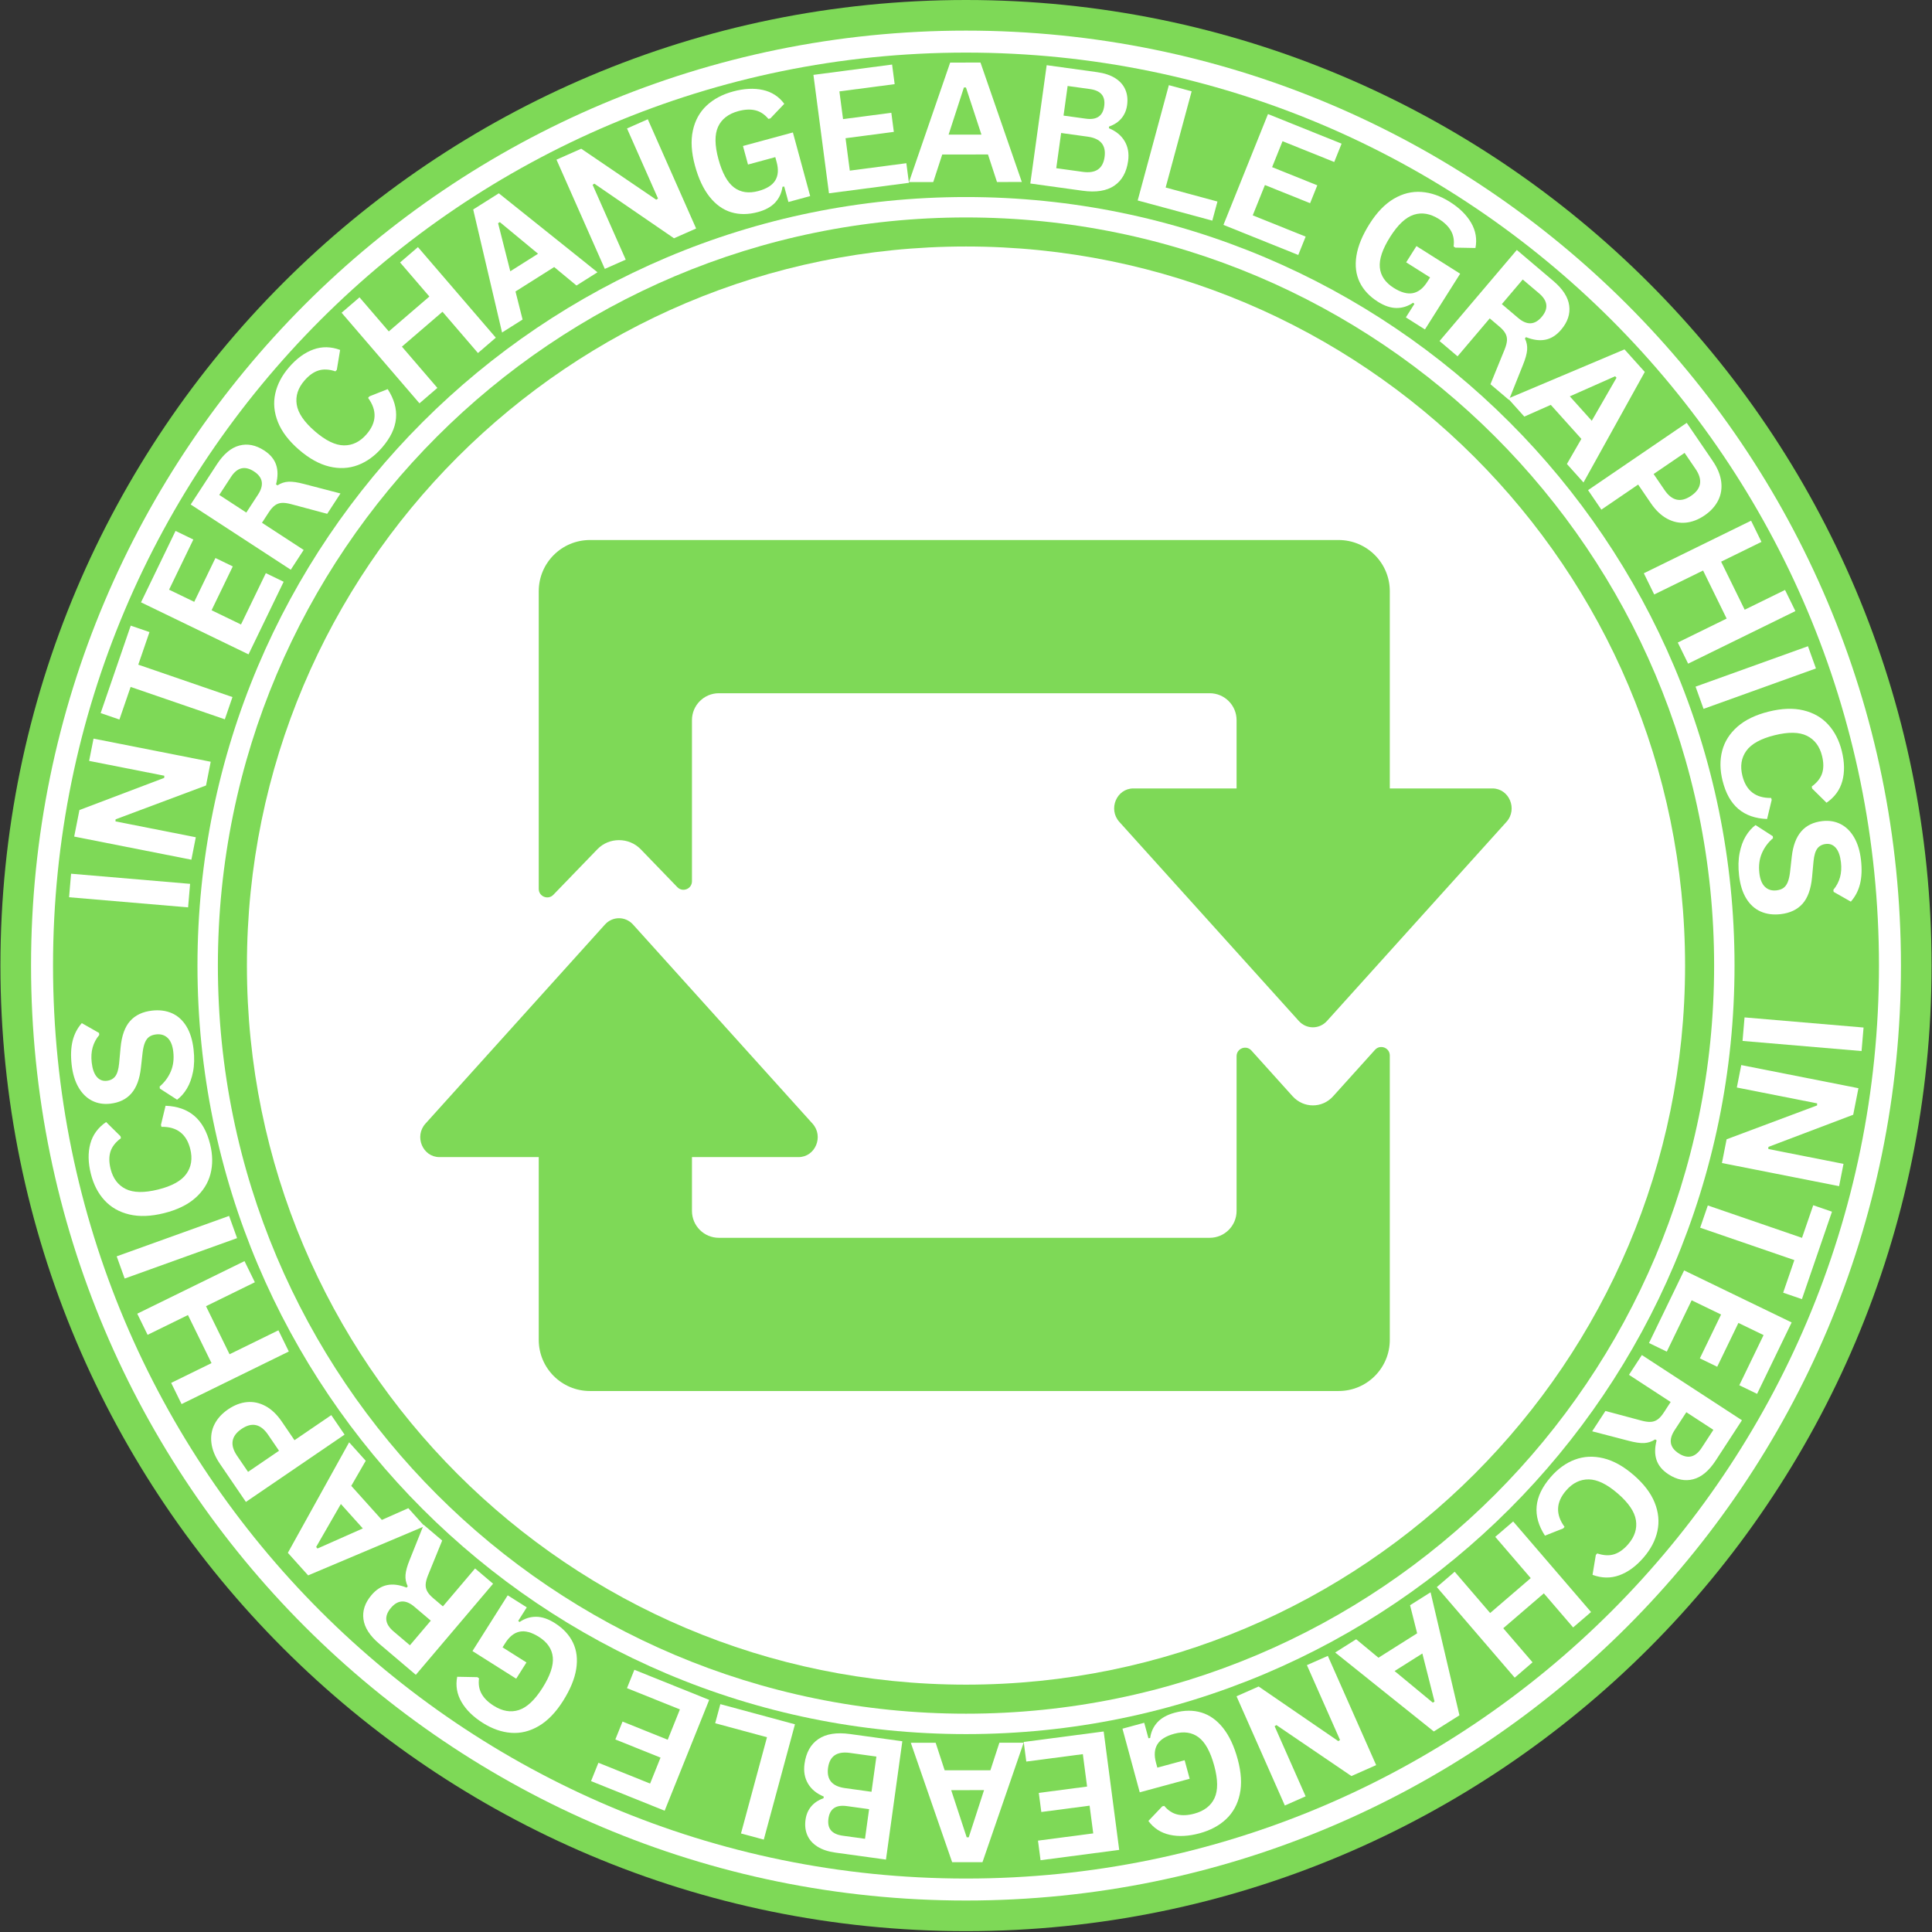 <?xml version="1.0" encoding="utf-8"?>
<svg xmlns="http://www.w3.org/2000/svg" xmlns:xlink="http://www.w3.org/1999/xlink" width="3000" zoomAndPan="magnify" viewBox="0 0 2250 2250" height="3000" preserveAspectRatio="xMidYMid meet" version="1.0">
  <rect x="0" y="0" width="2250" height="2250" fill="#333333" stroke="none"/>
  <defs>
    <g/>
    <clipPath id="5304c28c86">
      <path clip-rule="nonzero" d="M 0.5 0 L 2249.5 0 L 2249.5 2249 L 0.5 2249 Z M 0.5 0"/>
    </clipPath>
    <clipPath id="552b3b4a93">
      <path clip-rule="nonzero" d="M 1125 0 C 503.957 0 0.5 503.457 0.5 1124.5 C 0.5 1745.543 503.957 2249 1125 2249 C 1746.043 2249 2249.5 1745.543 2249.5 1124.5 C 2249.5 503.457 1746.043 0 1125 0 Z M 1125 0"/>
    </clipPath>
    <clipPath id="86b3245681">
      <path clip-rule="nonzero" d="M 36.156 35.656 L 2213.844 35.656 L 2213.844 2213.344 L 36.156 2213.344 Z M 36.156 35.656"/>
    </clipPath>
    <clipPath id="7e7f140ade">
      <path clip-rule="nonzero" d="M 1125 35.656 C 523.648 35.656 36.156 523.148 36.156 1124.5 C 36.156 1725.852 523.648 2213.344 1125 2213.344 C 1726.352 2213.344 2213.844 1725.852 2213.844 1124.5 C 2213.844 523.148 1726.352 35.656 1125 35.656 Z M 1125 35.656"/>
    </clipPath>
    <clipPath id="fb02ed8f26">
      <path clip-rule="nonzero" d="M 61.754 61.254 L 2188.246 61.254 L 2188.246 2187.746 L 61.754 2187.746 Z M 61.754 61.254"/>
    </clipPath>
    <clipPath id="c171c0a3c8">
      <path clip-rule="nonzero" d="M 1125 61.254 C 537.785 61.254 61.754 537.285 61.754 1124.5 C 61.754 1711.715 537.785 2187.746 1125 2187.746 C 1712.215 2187.746 2188.246 1711.715 2188.246 1124.5 C 2188.246 537.285 1712.215 61.254 1125 61.254 Z M 1125 61.254"/>
    </clipPath>
    <clipPath id="5e27c6d140">
      <path clip-rule="nonzero" d="M 229.973 229.473 L 2020.027 229.473 L 2020.027 2019.531 L 229.973 2019.531 Z M 229.973 229.473"/>
    </clipPath>
    <clipPath id="87dd07d250">
      <path clip-rule="nonzero" d="M 1125 229.473 C 630.688 229.473 229.973 630.191 229.973 1124.5 C 229.973 1618.812 630.688 2019.531 1125 2019.531 C 1619.312 2019.531 2020.027 1618.812 2020.027 1124.5 C 2020.027 630.191 1619.312 229.473 1125 229.473 Z M 1125 229.473"/>
    </clipPath>
    <clipPath id="dc1404901a">
      <path clip-rule="nonzero" d="M 253.742 253.242 L 1996.258 253.242 L 1996.258 1995.758 L 253.742 1995.758 Z M 253.742 253.242"/>
    </clipPath>
    <clipPath id="6482f92011">
      <path clip-rule="nonzero" d="M 1125 253.242 C 643.816 253.242 253.742 643.316 253.742 1124.5 C 253.742 1605.684 643.816 1995.758 1125 1995.758 C 1606.184 1995.758 1996.258 1605.684 1996.258 1124.5 C 1996.258 643.316 1606.184 253.242 1125 253.242 Z M 1125 253.242"/>
    </clipPath>
    <clipPath id="1e766b61e0">
      <path clip-rule="nonzero" d="M 287.566 287.066 L 1962.434 287.066 L 1962.434 1961.934 L 287.566 1961.934 Z M 287.566 287.066"/>
    </clipPath>
    <clipPath id="95b5d35f16">
      <path clip-rule="nonzero" d="M 1125 287.066 C 662.5 287.066 287.566 662 287.566 1124.5 C 287.566 1587 662.5 1961.934 1125 1961.934 C 1587.5 1961.934 1962.434 1587 1962.434 1124.5 C 1962.434 662 1587.5 287.066 1125 287.066 Z M 1125 287.066"/>
    </clipPath>
    <clipPath id="0e8a289892">
      <path clip-rule="nonzero" d="M 489 1069 L 1619 1069 L 1619 1619.977 L 489 1619.977 Z M 489 1069"/>
    </clipPath>
    <clipPath id="5e36affb95">
      <path clip-rule="nonzero" d="M 627 628.914 L 1761 628.914 L 1761 1197 L 627 1197 Z M 627 628.914"/>
    </clipPath>
  </defs>
  <g clip-path="url(#5304c28c86)">
    <g clip-path="url(#552b3b4a93)">
      <path fill="#7ed957" fill-opacity="1" fill-rule="nonzero" d="M 0.5 0 L 2249.5 0 L 2249.5 2249 L 0.5 2249 Z M 0.5 0"/>
    </g>
  </g>
  <g clip-path="url(#86b3245681)">
    <g clip-path="url(#7e7f140ade)">
      <path fill="#ffffff" fill-opacity="1" fill-rule="nonzero" d="M 36.156 35.656 L 2213.844 35.656 L 2213.844 2213.344 L 36.156 2213.344 Z M 36.156 35.656"/>
    </g>
  </g>
  <g clip-path="url(#fb02ed8f26)">
    <g clip-path="url(#c171c0a3c8)">
      <path fill="#7ed957" fill-opacity="1" fill-rule="nonzero" d="M 61.754 61.254 L 2188.246 61.254 L 2188.246 2187.746 L 61.754 2187.746 Z M 61.754 61.254"/>
    </g>
  </g>
  <g clip-path="url(#5e27c6d140)">
    <g clip-path="url(#87dd07d250)">
      <path fill="#ffffff" fill-opacity="1" fill-rule="nonzero" d="M 229.973 229.473 L 2020.027 229.473 L 2020.027 2019.531 L 229.973 2019.531 Z M 229.973 229.473"/>
    </g>
  </g>
  <g clip-path="url(#dc1404901a)">
    <g clip-path="url(#6482f92011)">
      <path fill="#7ed957" fill-opacity="1" fill-rule="nonzero" d="M 253.742 253.242 L 1996.258 253.242 L 1996.258 1995.758 L 253.742 1995.758 Z M 253.742 253.242"/>
    </g>
  </g>
  <g clip-path="url(#1e766b61e0)">
    <g clip-path="url(#95b5d35f16)">
      <path fill="#ffffff" fill-opacity="1" fill-rule="nonzero" d="M 287.566 287.066 L 1962.434 287.066 L 1962.434 1961.934 L 287.566 1961.934 Z M 287.566 287.066"/>
    </g>
  </g>
  <g clip-path="url(#0e8a289892)">
    <path fill="#7ed957" fill-opacity="1" fill-rule="nonzero" d="M 1601.309 1222.637 L 1552.457 1276.824 C 1539.812 1290.836 1518.277 1290.836 1505.473 1276.824 L 1457.379 1223.418 C 1451.305 1216.672 1440.117 1220.965 1440.117 1230.039 L 1440.117 1410.238 C 1440.117 1427.527 1426.094 1441.551 1408.801 1441.551 L 837.18 1441.551 C 819.879 1441.551 805.859 1427.527 805.859 1410.238 L 805.859 1347.555 L 929.922 1347.555 C 949.484 1347.555 959.621 1323.387 946.273 1308.582 L 737.223 1076.715 C 728.379 1066.902 713.367 1066.902 704.523 1076.715 L 495.477 1308.582 C 482.125 1323.387 492.266 1347.555 511.828 1347.555 L 627.418 1347.555 L 627.418 1560.355 C 627.418 1593.285 654.113 1619.98 687.047 1619.98 L 1558.93 1619.98 C 1591.863 1619.98 1618.559 1593.285 1618.559 1560.355 L 1618.559 1229.266 C 1618.559 1220.199 1607.383 1215.898 1601.309 1222.637"/>
  </g>
  <g clip-path="url(#5e36affb95)">
    <path fill="#7ed957" fill-opacity="1" fill-rule="nonzero" d="M 1738.039 918.211 L 1618.559 918.211 L 1618.559 688.531 C 1618.559 655.602 1591.863 628.906 1558.93 628.906 L 687.047 628.906 C 654.113 628.906 627.418 655.605 627.418 688.531 L 627.418 1035.199 C 627.418 1044.105 638.25 1048.484 644.438 1042.078 L 695.781 988.934 C 709.332 974.93 732.375 974.93 746.074 988.934 L 788.836 1033.195 C 795.023 1039.598 805.859 1035.223 805.859 1026.316 L 805.859 838.66 C 805.859 821.359 819.883 807.34 837.184 807.34 L 1408.801 807.34 C 1426.09 807.34 1440.113 821.359 1440.113 838.66 L 1440.113 918.211 L 1319.949 918.211 C 1300.387 918.211 1290.25 942.383 1303.598 957.191 L 1512.648 1189.059 C 1521.492 1198.863 1536.512 1198.863 1545.352 1189.059 L 1754.391 957.191 C 1767.75 942.383 1757.605 918.211 1738.039 918.211"/>
  </g>
  <g fill="#ffffff" fill-opacity="1">
    <g transform="translate(217.525, 1074.737)">
      <g>
        <path d="M 3.859 -45.406 L 1.531 -18.016 L -137.078 -29.812 L -134.75 -57.203 Z M 3.859 -45.406"/>
      </g>
    </g>
  </g>
  <g fill="#ffffff" fill-opacity="1">
    <g transform="translate(219.38, 1018.938)">
      <g>
        <path d="M 8.656 -43.875 L 3.5 -17.734 L -132.969 -44.672 L -126.875 -75.578 L -28.125 -113.016 L -28.031 -115.516 L -115.578 -132.797 L -110.453 -158.75 L 26.016 -131.812 L 20.562 -104.172 L -84.781 -64.734 L -84.875 -62.344 Z M 8.656 -43.875"/>
      </g>
    </g>
  </g>
  <g fill="#ffffff" fill-opacity="1">
    <g transform="translate(247.538, 879.284)">
      <g>
        <path d="M -95.297 -150.672 L -73.453 -143.172 L -86.5 -105.203 L 23.203 -67.484 L 14.297 -41.578 L -95.406 -79.297 L -108.469 -41.328 L -130.312 -48.828 Z M -95.297 -150.672"/>
      </g>
    </g>
  </g>
  <g fill="#ffffff" fill-opacity="1">
    <g transform="translate(281.554, 778.332)">
      <g>
        <path d="M -35.156 -67.641 L -0.891 -51.062 L 28.047 -110.844 L 48.781 -100.812 L 7.875 -16.266 L -117.344 -76.859 L -77.109 -160.031 L -56.391 -150 L -84.656 -91.594 L -55.359 -77.422 L -30.656 -128.469 L -10.453 -118.688 Z M -35.156 -67.641"/>
      </g>
    </g>
  </g>
  <g fill="#ffffff" fill-opacity="1">
    <g transform="translate(328.757, 678.646)">
      <g>
        <path d="M 9.875 -15.141 L -106.672 -91.094 L -76.172 -137.891 C -68.316 -149.953 -59.609 -157.242 -50.047 -159.766 C -40.492 -162.297 -30.828 -160.375 -21.047 -154 C -13.973 -149.383 -9.348 -143.812 -7.172 -137.281 C -4.992 -130.75 -5.035 -123.148 -7.297 -114.484 L -5.609 -113.391 C -1.617 -116.004 2.676 -117.422 7.281 -117.641 C 11.883 -117.859 17.93 -116.969 25.422 -114.969 L 67.75 -103.953 L 52.312 -80.266 L 10.062 -91.578 C 5.789 -92.703 2.207 -93.16 -0.688 -92.953 C -3.582 -92.754 -6.203 -91.812 -8.547 -90.125 C -10.898 -88.438 -13.254 -85.789 -15.609 -82.188 L -23.656 -69.828 L 24.891 -38.188 Z M -28.234 -102.688 C -20.961 -113.844 -22.535 -122.816 -32.953 -129.609 C -43.535 -136.504 -52.461 -134.375 -59.734 -123.219 L -73.406 -102.25 L -41.906 -81.719 Z M -28.234 -102.688"/>
      </g>
    </g>
  </g>
  <g fill="#ffffff" fill-opacity="1">
    <g transform="translate(393.619, 577.5)">
      <g>
        <path d="M 51.266 -56.188 C 42.879 -46.5 33.473 -39.703 23.047 -35.797 C 12.617 -31.898 1.562 -31.359 -10.125 -34.172 C -21.82 -36.984 -33.598 -43.52 -45.453 -53.781 C -57.297 -64.031 -65.453 -74.738 -69.922 -85.906 C -74.398 -97.07 -75.457 -108.094 -73.094 -118.969 C -70.727 -129.852 -65.352 -140.141 -56.969 -149.828 C -48.219 -159.953 -38.801 -166.836 -28.719 -170.484 C -18.645 -174.129 -8.242 -173.957 2.484 -169.969 L -1.375 -146.766 L -3 -145.031 C -10.414 -147.5 -16.984 -147.828 -22.703 -146.016 C -28.422 -144.211 -33.867 -140.316 -39.047 -134.328 C -46.609 -125.586 -49.613 -116.27 -48.062 -106.375 C -46.52 -96.477 -39.469 -86.098 -26.906 -75.234 C -14.375 -64.391 -3.102 -58.914 6.906 -58.812 C 16.914 -58.707 25.703 -63.023 33.266 -71.766 C 45.086 -85.43 45.688 -99.547 35.062 -114.109 L 36.609 -115.906 L 57.875 -124.328 C 65.352 -112.816 68.578 -101.422 67.547 -90.141 C 66.523 -78.867 61.098 -67.551 51.266 -56.188 Z M 51.266 -56.188"/>
      </g>
    </g>
  </g>
  <g fill="#ffffff" fill-opacity="1">
    <g transform="translate(474.807, 481.483)">
      <g>
        <path d="M 25.25 -136.141 L -8.859 -175.828 L 11.922 -193.703 L 102.609 -88.219 L 81.828 -70.344 L 40.516 -118.406 L -6.75 -77.781 L 34.562 -29.719 L 13.703 -11.781 L -76.984 -117.266 L -56.125 -135.203 L -22.016 -95.516 Z M 25.25 -136.141"/>
      </g>
    </g>
  </g>
  <g fill="#ffffff" fill-opacity="1">
    <g transform="translate(582.926, 388.349)">
      <g>
        <path d="M 112.891 -71.266 L 88.438 -55.828 L 62.469 -77.344 L 17.422 -48.906 L 25.672 -16.203 L 1.766 -1.125 L -31.844 -144.391 L -1.984 -163.234 Z M -2.844 -128.391 L 11.344 -72.422 L 43.688 -92.844 L -0.828 -129.672 Z M -2.844 -128.391"/>
      </g>
    </g>
  </g>
  <g fill="#ffffff" fill-opacity="1">
    <g transform="translate(687.827, 320.469)">
      <g>
        <path d="M 40.891 -18.094 L 16.531 -7.312 L -39.75 -134.531 L -10.938 -147.281 L 76.406 -87.906 L 78.5 -89.25 L 42.391 -170.875 L 66.594 -181.578 L 122.875 -54.359 L 97.109 -42.969 L 4.344 -106.578 L 2.312 -105.281 Z M 40.891 -18.094"/>
      </g>
    </g>
  </g>
  <g fill="#ffffff" fill-opacity="1">
    <g transform="translate(816.983, 262.719)">
      <g>
        <path d="M 65.734 -15.766 C 54.523 -12.723 44.141 -12.648 34.578 -15.547 C 25.016 -18.441 16.613 -24.441 9.375 -33.547 C 2.133 -42.648 -3.547 -54.797 -7.672 -69.984 C -11.816 -85.285 -12.625 -98.816 -10.094 -110.578 C -7.57 -122.348 -2.27 -132.039 5.812 -139.656 C 13.906 -147.27 24.191 -152.773 36.672 -156.172 C 49.535 -159.66 61.145 -160.25 71.5 -157.938 C 81.863 -155.625 90.156 -150.25 96.375 -141.812 L 80.188 -124.812 L 77.875 -124.266 C 73.488 -129.535 68.426 -132.863 62.688 -134.25 C 56.945 -135.645 50.344 -135.332 42.875 -133.312 C 31.312 -130.164 23.457 -124.102 19.312 -115.125 C 15.176 -106.145 15.301 -93.578 19.688 -77.422 C 24.094 -61.203 30.156 -50.191 37.875 -44.391 C 45.594 -38.598 55.051 -37.223 66.25 -40.266 C 75.938 -42.898 82.484 -47.016 85.891 -52.609 C 89.305 -58.203 89.844 -65.316 87.5 -73.953 L 85.922 -79.719 L 54.141 -71.094 L 48.281 -92.688 L 106.422 -108.469 L 126.547 -34.359 L 101.203 -27.469 L 96.312 -45.469 L 94.297 -45.234 C 93.297 -38.047 90.473 -31.93 85.828 -26.891 C 81.18 -21.848 74.484 -18.141 65.734 -15.766 Z M 65.734 -15.766"/>
      </g>
    </g>
  </g>
  <g fill="#ffffff" fill-opacity="1">
    <g transform="translate(947.488, 227.48)">
      <g>
        <path d="M 37.234 -66.516 L 42.188 -28.766 L 108.047 -37.406 L 111.047 -14.578 L 17.922 -2.359 L -0.172 -140.281 L 91.438 -152.297 L 94.422 -129.484 L 30.078 -121.047 L 34.312 -88.766 L 90.547 -96.141 L 93.469 -73.891 Z M 37.234 -66.516"/>
      </g>
    </g>
  </g>
  <g fill="#ffffff" fill-opacity="1">
    <g transform="translate(1056.512, 212.026)">
      <g>
        <path d="M 133.5 -0.094 L 104.578 -0.062 L 94.094 -32.125 L 40.812 -32.094 L 30.359 -0.016 L 2.094 0 L 50.047 -139.141 L 85.359 -139.172 Z M 66.047 -110.141 L 48.219 -55.219 L 86.469 -55.25 L 68.438 -110.141 Z M 66.047 -110.141"/>
      </g>
    </g>
  </g>
  <g fill="#ffffff" fill-opacity="1">
    <g transform="translate(1181.987, 211.224)">
      <g>
        <path d="M 17.906 2.484 L 36.969 -135.312 L 95.781 -127.188 C 104.258 -126.008 111.254 -123.68 116.766 -120.203 C 122.273 -116.723 126.195 -112.305 128.531 -106.953 C 130.863 -101.609 131.566 -95.57 130.641 -88.844 C 129.797 -82.75 127.578 -77.578 123.984 -73.328 C 120.391 -69.086 115.629 -65.941 109.703 -63.891 L 109.422 -61.906 C 117.785 -58.438 123.91 -53.391 127.797 -46.766 C 131.68 -40.148 133.023 -32.504 131.828 -23.828 C 129.992 -10.629 124.609 -1 115.672 5.062 C 106.734 11.125 94.441 13.07 78.797 10.906 Z M 82.547 -73.016 C 95.234 -71.254 102.367 -76.094 103.953 -87.531 C 104.754 -93.383 103.781 -97.953 101.031 -101.234 C 98.289 -104.523 93.719 -106.617 87.312 -107.516 L 61.375 -111.094 L 56.609 -76.594 Z M 79.062 -11.062 C 94.07 -8.988 102.52 -14.766 104.406 -28.391 C 106.301 -42.098 99.742 -49.988 84.734 -52.062 L 53.797 -56.344 L 48.125 -15.344 Z M 79.062 -11.062"/>
      </g>
    </g>
  </g>
  <g fill="#ffffff" fill-opacity="1">
    <g transform="translate(1307.492, 228.741)">
      <g>
        <path d="M 80.297 -122.391 L 50.016 -10.344 L 110.359 5.969 L 104.344 28.203 L 17.453 4.719 L 53.75 -129.562 Z M 80.297 -122.391"/>
      </g>
    </g>
  </g>
  <g fill="#ffffff" fill-opacity="1">
    <g transform="translate(1408.042, 255.176)">
      <g>
        <path d="M 65.078 -39.688 L 50.891 -4.375 L 112.516 20.391 L 103.922 41.766 L 16.781 6.734 L 68.656 -122.344 L 154.375 -87.875 L 145.797 -66.516 L 85.594 -90.719 L 73.453 -60.516 L 126.078 -39.359 L 117.703 -18.531 Z M 65.078 -39.688"/>
      </g>
    </g>
  </g>
  <g fill="#ffffff" fill-opacity="1">
    <g transform="translate(1512.673, 298.614)">
      <g/>
    </g>
  </g>
  <g fill="#ffffff" fill-opacity="1">
    <g transform="translate(1548.63, 313.631)">
      <g>
        <path d="M 56.047 37.781 C 46.234 31.57 39.16 23.969 34.828 14.969 C 30.492 5.969 29.238 -4.273 31.062 -15.766 C 32.883 -27.254 38 -39.656 46.406 -52.969 C 54.875 -66.363 64.297 -76.102 74.672 -82.188 C 85.047 -88.281 95.773 -90.914 106.859 -90.094 C 117.941 -89.281 128.953 -85.422 139.891 -78.516 C 151.148 -71.398 159.426 -63.242 164.719 -54.047 C 170.02 -44.848 171.672 -35.102 169.672 -24.812 L 146.188 -25.25 L 144.234 -26.594 C 145.141 -33.383 144.164 -39.363 141.312 -44.531 C 138.469 -49.707 133.773 -54.363 127.234 -58.5 C 117.098 -64.906 107.32 -66.594 97.906 -63.562 C 88.5 -60.539 79.32 -51.957 70.375 -37.812 C 61.395 -23.594 57.379 -11.68 58.328 -2.078 C 59.273 7.523 64.656 15.426 74.469 21.625 C 82.945 26.977 90.398 29.02 96.828 27.75 C 103.254 26.488 108.859 22.07 113.641 14.5 L 116.844 9.453 L 89 -8.125 L 100.953 -27.047 L 151.875 5.125 L 110.844 70.047 L 88.641 56.016 L 98.609 40.25 L 97.062 38.938 C 91.094 43.039 84.68 45.082 77.828 45.062 C 70.984 45.051 63.723 42.625 56.047 37.781 Z M 56.047 37.781"/>
      </g>
    </g>
  </g>
  <g fill="#ffffff" fill-opacity="1">
    <g transform="translate(1662.712, 385.493)">
      <g>
        <path d="M 13.781 11.688 L 103.766 -94.391 L 146.359 -58.25 C 157.336 -48.938 163.477 -39.383 164.781 -29.594 C 166.094 -19.801 162.969 -10.453 155.406 -1.547 C 149.945 4.891 143.844 8.781 137.094 10.125 C 130.344 11.469 122.805 10.477 114.484 7.156 L 113.188 8.672 C 115.281 12.953 116.145 17.391 115.781 21.984 C 115.426 26.586 113.785 32.473 110.859 39.641 L 94.609 80.266 L 73.062 61.984 L 89.578 21.484 C 91.223 17.379 92.129 13.879 92.297 10.984 C 92.473 8.098 91.867 5.383 90.484 2.844 C 89.109 0.301 86.773 -2.363 83.484 -5.156 L 72.234 -14.703 L 34.75 29.484 Z M 105.422 -15.125 C 115.578 -6.5 124.68 -6.93 132.734 -16.422 C 140.898 -26.047 139.906 -35.172 129.75 -43.797 L 110.656 -59.984 L 86.328 -31.312 Z M 105.422 -15.125"/>
      </g>
    </g>
  </g>
  <g fill="#ffffff" fill-opacity="1">
    <g transform="translate(1754.911, 462.587)">
      <g>
        <path d="M 89.234 99.297 L 69.906 77.781 L 86.75 48.562 L 51.141 8.922 L 20.297 22.578 L 1.406 1.562 L 136.984 -55.688 L 160.594 -29.422 Z M 126.078 -24.406 L 73.297 -1 L 98.859 27.438 L 127.672 -22.641 Z M 126.078 -24.406"/>
      </g>
    </g>
  </g>
  <g fill="#ffffff" fill-opacity="1">
    <g transform="translate(1839.262, 555.883)">
      <g>
        <path d="M 155.391 -19.016 C 161.004 -10.785 164.297 -2.723 165.266 5.172 C 166.242 13.078 165.035 20.367 161.641 27.047 C 158.254 33.734 152.973 39.523 145.797 44.422 C 138.617 49.316 131.312 52.113 123.875 52.812 C 116.438 53.508 109.219 51.961 102.219 48.172 C 95.227 44.379 88.926 38.367 83.312 30.141 L 68.516 8.438 L 25.672 37.656 L 10.188 14.938 L 125.109 -63.438 Z M 99.297 14.859 C 107.91 27.492 118.211 29.723 130.203 21.547 C 142.266 13.328 143.988 2.898 135.375 -9.734 L 122.609 -28.438 L 86.531 -3.844 Z M 99.297 14.859"/>
      </g>
    </g>
  </g>
  <g fill="#ffffff" fill-opacity="1">
    <g transform="translate(1906.435, 651.395)">
      <g>
        <path d="M 125.422 58.688 L 172.406 35.656 L 184.469 60.266 L 59.562 121.5 L 47.5 96.891 L 104.406 69 L 76.969 13.031 L 20.062 40.922 L 7.953 16.234 L 132.859 -45 L 144.969 -20.312 L 97.984 2.719 Z M 125.422 58.688"/>
      </g>
    </g>
  </g>
  <g fill="#ffffff" fill-opacity="1">
    <g transform="translate(1968.52, 782.651)">
      <g>
        <path d="M 15.422 42.891 L 6.125 17.016 L 137.031 -30.062 L 146.328 -4.188 Z M 15.422 42.891"/>
      </g>
    </g>
  </g>
  <g fill="#ffffff" fill-opacity="1">
    <g transform="translate(1989.677, 834.878)">
      <g>
        <path d="M 16.391 74.266 C 13.297 61.836 13.156 50.238 15.969 39.469 C 18.789 28.695 24.723 19.344 33.766 11.406 C 42.805 3.477 54.938 -2.375 70.156 -6.156 C 85.352 -9.938 98.801 -10.43 110.5 -7.641 C 122.207 -4.859 131.82 0.629 139.344 8.828 C 146.875 17.023 152.188 27.336 155.281 39.766 C 158.508 52.766 158.707 64.438 155.875 74.781 C 153.039 85.125 146.91 93.523 137.484 99.984 L 120.734 83.453 L 120.266 81.125 C 126.547 76.477 130.594 71.301 132.406 65.594 C 134.227 59.883 134.188 53.18 132.281 45.484 C 129.5 34.273 123.617 26.453 114.641 22.016 C 105.66 17.586 93.109 17.375 76.984 21.375 C 60.91 25.363 49.945 31.414 44.094 39.531 C 38.238 47.656 36.703 57.32 39.484 68.531 C 43.836 86.07 55.023 94.695 73.047 94.406 L 73.625 96.703 L 68.266 118.938 C 54.535 118.414 43.363 114.488 34.75 107.156 C 26.133 99.82 20.016 88.859 16.391 74.266 Z M 16.391 74.266"/>
      </g>
    </g>
  </g>
  <g fill="#ffffff" fill-opacity="1">
    <g transform="translate(2020.325, 957.974)">
      <g>
        <path d="M 4.984 61.484 C 3.891 51.91 4.098 43.254 5.609 35.516 C 7.129 27.773 9.523 21.195 12.797 15.781 C 16.078 10.363 19.867 6.07 24.172 2.906 L 44.234 15.844 L 44.5 18.219 C 38.801 23.082 34.484 28.914 31.547 35.719 C 28.617 42.531 27.645 50.223 28.625 58.797 C 29.457 66.109 31.625 71.445 35.125 74.812 C 38.633 78.188 43.102 79.566 48.531 78.953 C 51.812 78.578 54.484 77.664 56.547 76.219 C 58.617 74.77 60.285 72.566 61.547 69.609 C 62.805 66.648 63.734 62.742 64.328 57.891 L 66.375 39.656 C 67.801 26.926 71.461 17.145 77.359 10.312 C 83.254 3.477 91.461 -0.535 101.984 -1.734 C 109.805 -2.629 116.898 -1.461 123.266 1.766 C 129.629 5.004 134.875 10.176 139 17.281 C 143.125 24.383 145.781 33.133 146.969 43.531 C 148.176 54.188 147.812 63.469 145.875 71.375 C 143.938 79.281 140.363 86.18 135.156 92.078 L 115.094 80.672 L 114.812 78.312 C 118.469 73.926 121.035 69.098 122.516 63.828 C 123.992 58.555 124.363 52.676 123.625 46.188 C 122.77 38.688 120.797 33.129 117.703 29.516 C 114.617 25.91 110.742 24.375 106.078 24.906 C 101.734 25.406 98.422 27.172 96.141 30.203 C 93.859 33.234 92.379 38.203 91.703 45.109 L 89.984 63.688 C 88.68 77.438 84.984 87.723 78.891 94.547 C 72.797 101.367 64.301 105.398 53.406 106.641 C 44.77 107.629 37.039 106.625 30.219 103.625 C 23.395 100.633 17.789 95.586 13.406 88.484 C 9.031 81.391 6.223 72.391 4.984 61.484 Z M 4.984 61.484"/>
      </g>
    </g>
  </g>
  <g fill="#ffffff" fill-opacity="1">
    <g transform="translate(2033.221, 1166.847)">
      <g>
        <path d="M -3.859 45.406 L -1.531 18.016 L 137.078 29.812 L 134.75 57.203 Z M -3.859 45.406"/>
      </g>
    </g>
  </g>
  <g fill="#ffffff" fill-opacity="1">
    <g transform="translate(2031.366, 1222.646)">
      <g>
        <path d="M -8.656 43.875 L -3.5 17.734 L 132.969 44.672 L 126.875 75.578 L 28.125 113.016 L 28.031 115.516 L 115.578 132.797 L 110.453 158.75 L -26.016 131.812 L -20.562 104.172 L 84.781 64.734 L 84.875 62.344 Z M -8.656 43.875"/>
      </g>
    </g>
  </g>
  <g fill="#ffffff" fill-opacity="1">
    <g transform="translate(2003.209, 1362.3)">
      <g>
        <path d="M 95.297 150.672 L 73.453 143.172 L 86.5 105.203 L -23.203 67.484 L -14.297 41.578 L 95.406 79.297 L 108.469 41.328 L 130.312 48.828 Z M 95.297 150.672"/>
      </g>
    </g>
  </g>
  <g fill="#ffffff" fill-opacity="1">
    <g transform="translate(1969.192, 1463.252)">
      <g>
        <path d="M 35.156 67.641 L 0.891 51.062 L -28.047 110.844 L -48.781 100.812 L -7.875 16.266 L 117.344 76.859 L 77.109 160.031 L 56.391 150 L 84.656 91.594 L 55.359 77.422 L 30.656 128.469 L 10.453 118.688 Z M 35.156 67.641"/>
      </g>
    </g>
  </g>
  <g fill="#ffffff" fill-opacity="1">
    <g transform="translate(1921.989, 1562.938)">
      <g>
        <path d="M -9.875 15.141 L 106.672 91.094 L 76.172 137.891 C 68.316 149.953 59.609 157.242 50.047 159.766 C 40.492 162.297 30.828 160.375 21.047 154 C 13.973 149.383 9.348 143.812 7.172 137.281 C 4.992 130.75 5.035 123.148 7.297 114.484 L 5.609 113.391 C 1.617 116.004 -2.676 117.422 -7.281 117.641 C -11.883 117.859 -17.93 116.969 -25.422 114.969 L -67.75 103.953 L -52.312 80.266 L -10.062 91.578 C -5.789 92.703 -2.207 93.16 0.688 92.953 C 3.582 92.754 6.203 91.812 8.547 90.125 C 10.898 88.438 13.254 85.789 15.609 82.188 L 23.656 69.828 L -24.891 38.188 Z M 28.234 102.688 C 20.961 113.844 22.535 122.816 32.953 129.609 C 43.535 136.504 52.461 134.375 59.734 123.219 L 73.406 102.25 L 41.906 81.719 Z M 28.234 102.688"/>
      </g>
    </g>
  </g>
  <g fill="#ffffff" fill-opacity="1">
    <g transform="translate(1857.127, 1664.084)">
      <g>
        <path d="M -51.266 56.188 C -42.879 46.5 -33.473 39.703 -23.047 35.797 C -12.617 31.898 -1.562 31.359 10.125 34.172 C 21.82 36.984 33.598 43.52 45.453 53.781 C 57.297 64.031 65.453 74.738 69.922 85.906 C 74.398 97.07 75.457 108.094 73.094 118.969 C 70.727 129.852 65.352 140.141 56.969 149.828 C 48.219 159.953 38.801 166.836 28.719 170.484 C 18.645 174.129 8.242 173.957 -2.484 169.969 L 1.375 146.766 L 3 145.031 C 10.414 147.5 16.984 147.828 22.703 146.016 C 28.422 144.211 33.867 140.316 39.047 134.328 C 46.609 125.586 49.613 116.27 48.062 106.375 C 46.52 96.477 39.469 86.098 26.906 75.234 C 14.375 64.391 3.102 58.914 -6.906 58.812 C -16.914 58.707 -25.703 63.023 -33.266 71.766 C -45.086 85.43 -45.688 99.547 -35.062 114.109 L -36.609 115.906 L -57.875 124.328 C -65.352 112.816 -68.578 101.422 -67.547 90.141 C -66.523 78.867 -61.098 67.551 -51.266 56.188 Z M -51.266 56.188"/>
      </g>
    </g>
  </g>
  <g fill="#ffffff" fill-opacity="1">
    <g transform="translate(1775.939, 1760.101)">
      <g>
        <path d="M -25.25 136.141 L 8.859 175.828 L -11.922 193.703 L -102.609 88.219 L -81.828 70.344 L -40.516 118.406 L 6.75 77.781 L -34.562 29.719 L -13.703 11.781 L 76.984 117.266 L 56.125 135.203 L 22.016 95.516 Z M -25.25 136.141"/>
      </g>
    </g>
  </g>
  <g fill="#ffffff" fill-opacity="1">
    <g transform="translate(1667.82, 1853.235)">
      <g>
        <path d="M -112.891 71.266 L -88.438 55.828 L -62.469 77.344 L -17.422 48.906 L -25.672 16.203 L -1.766 1.125 L 31.844 144.391 L 1.984 163.234 Z M 2.844 128.391 L -11.344 72.422 L -43.688 92.844 L 0.828 129.672 Z M 2.844 128.391"/>
      </g>
    </g>
  </g>
  <g fill="#ffffff" fill-opacity="1">
    <g transform="translate(1562.919, 1921.115)">
      <g>
        <path d="M -40.891 18.094 L -16.531 7.312 L 39.75 134.531 L 10.938 147.281 L -76.406 87.906 L -78.5 89.25 L -42.391 170.875 L -66.594 181.578 L -122.875 54.359 L -97.109 42.969 L -4.344 106.578 L -2.312 105.281 Z M -40.891 18.094"/>
      </g>
    </g>
  </g>
  <g fill="#ffffff" fill-opacity="1">
    <g transform="translate(1433.763, 1978.864)">
      <g>
        <path d="M -65.734 15.766 C -54.523 12.723 -44.141 12.648 -34.578 15.547 C -25.016 18.441 -16.613 24.441 -9.375 33.547 C -2.133 42.648 3.547 54.797 7.672 69.984 C 11.816 85.285 12.625 98.816 10.094 110.578 C 7.57 122.348 2.27 132.039 -5.812 139.656 C -13.906 147.27 -24.191 152.773 -36.672 156.172 C -49.535 159.66 -61.145 160.25 -71.5 157.938 C -81.863 155.625 -90.156 150.25 -96.375 141.812 L -80.188 124.812 L -77.875 124.266 C -73.488 129.535 -68.426 132.863 -62.688 134.25 C -56.945 135.645 -50.344 135.332 -42.875 133.312 C -31.312 130.164 -23.457 124.102 -19.312 115.125 C -15.176 106.145 -15.301 93.578 -19.688 77.422 C -24.094 61.203 -30.156 50.191 -37.875 44.391 C -45.594 38.598 -55.051 37.223 -66.25 40.266 C -75.938 42.898 -82.484 47.016 -85.891 52.609 C -89.305 58.203 -89.844 65.316 -87.5 73.953 L -85.922 79.719 L -54.141 71.094 L -48.281 92.688 L -106.422 108.469 L -126.547 34.359 L -101.203 27.469 L -96.312 45.469 L -94.297 45.234 C -93.297 38.047 -90.473 31.93 -85.828 26.891 C -81.18 21.848 -74.484 18.141 -65.734 15.766 Z M -65.734 15.766"/>
      </g>
    </g>
  </g>
  <g fill="#ffffff" fill-opacity="1">
    <g transform="translate(1303.258, 2014.104)">
      <g>
        <path d="M -37.234 66.516 L -42.188 28.766 L -108.047 37.406 L -111.047 14.578 L -17.922 2.359 L 0.172 140.281 L -91.438 152.297 L -94.422 129.484 L -30.078 121.047 L -34.312 88.766 L -90.547 96.141 L -93.469 73.891 Z M -37.234 66.516"/>
      </g>
    </g>
  </g>
  <g fill="#ffffff" fill-opacity="1">
    <g transform="translate(1194.234, 2029.558)">
      <g>
        <path d="M -133.5 0.094 L -104.578 0.062 L -94.094 32.125 L -40.812 32.094 L -30.359 0.016 L -2.094 0 L -50.047 139.141 L -85.359 139.172 Z M -66.047 110.141 L -48.219 55.219 L -86.469 55.25 L -68.438 110.141 Z M -66.047 110.141"/>
      </g>
    </g>
  </g>
  <g fill="#ffffff" fill-opacity="1">
    <g transform="translate(1068.759, 2030.36)">
      <g>
        <path d="M -17.906 -2.484 L -36.969 135.312 L -95.781 127.188 C -104.258 126.008 -111.254 123.68 -116.766 120.203 C -122.273 116.723 -126.195 112.305 -128.531 106.953 C -130.863 101.609 -131.566 95.57 -130.641 88.844 C -129.797 82.75 -127.578 77.578 -123.984 73.328 C -120.391 69.086 -115.629 65.941 -109.703 63.891 L -109.422 61.906 C -117.785 58.438 -123.91 53.391 -127.797 46.766 C -131.68 40.148 -133.023 32.504 -131.828 23.828 C -129.992 10.629 -124.609 1 -115.672 -5.062 C -106.734 -11.125 -94.441 -13.07 -78.797 -10.906 Z M -82.547 73.016 C -95.234 71.254 -102.367 76.094 -103.953 87.531 C -104.754 93.383 -103.781 97.953 -101.031 101.234 C -98.289 104.523 -93.719 106.617 -87.312 107.516 L -61.375 111.094 L -56.609 76.594 Z M -79.062 11.062 C -94.07 8.988 -102.52 14.766 -104.406 28.391 C -106.301 42.098 -99.742 49.988 -84.734 52.062 L -53.797 56.344 L -48.125 15.344 Z M -79.062 11.062"/>
      </g>
    </g>
  </g>
  <g fill="#ffffff" fill-opacity="1">
    <g transform="translate(943.254, 2012.843)">
      <g>
        <path d="M -80.297 122.391 L -50.016 10.344 L -110.359 -5.969 L -104.344 -28.203 L -17.453 -4.719 L -53.75 129.562 Z M -80.297 122.391"/>
      </g>
    </g>
  </g>
  <g fill="#ffffff" fill-opacity="1">
    <g transform="translate(842.704, 1986.407)">
      <g>
        <path d="M -65.078 39.688 L -50.891 4.375 L -112.516 -20.391 L -103.922 -41.766 L -16.781 -6.734 L -68.656 122.344 L -154.375 87.875 L -145.797 66.516 L -85.594 90.719 L -73.453 60.516 L -126.078 39.359 L -117.703 18.531 Z M -65.078 39.688"/>
      </g>
    </g>
  </g>
  <g fill="#ffffff" fill-opacity="1">
    <g transform="translate(738.074, 1942.969)">
      <g/>
    </g>
  </g>
  <g fill="#ffffff" fill-opacity="1">
    <g transform="translate(702.116, 1927.953)">
      <g>
        <path d="M -56.047 -37.781 C -46.234 -31.57 -39.16 -23.969 -34.828 -14.969 C -30.492 -5.969 -29.238 4.273 -31.062 15.766 C -32.883 27.254 -38 39.656 -46.406 52.969 C -54.875 66.363 -64.297 76.102 -74.672 82.188 C -85.047 88.281 -95.773 90.914 -106.859 90.094 C -117.941 89.281 -128.953 85.422 -139.891 78.516 C -151.148 71.398 -159.426 63.242 -164.719 54.047 C -170.02 44.848 -171.672 35.102 -169.672 24.812 L -146.188 25.25 L -144.234 26.594 C -145.141 33.383 -144.164 39.363 -141.312 44.531 C -138.469 49.707 -133.773 54.363 -127.234 58.5 C -117.098 64.906 -107.32 66.594 -97.906 63.562 C -88.5 60.539 -79.32 51.957 -70.375 37.812 C -61.395 23.594 -57.379 11.68 -58.328 2.078 C -59.273 -7.523 -64.656 -15.426 -74.469 -21.625 C -82.945 -26.977 -90.398 -29.02 -96.828 -27.75 C -103.254 -26.488 -108.859 -22.07 -113.641 -14.5 L -116.844 -9.453 L -89 8.125 L -100.953 27.047 L -151.875 -5.125 L -110.844 -70.047 L -88.641 -56.016 L -98.609 -40.25 L -97.062 -38.938 C -91.094 -43.039 -84.68 -45.082 -77.828 -45.062 C -70.984 -45.051 -63.723 -42.625 -56.047 -37.781 Z M -56.047 -37.781"/>
      </g>
    </g>
  </g>
  <g fill="#ffffff" fill-opacity="1">
    <g transform="translate(588.034, 1856.091)">
      <g>
        <path d="M -13.781 -11.688 L -103.766 94.391 L -146.359 58.25 C -157.336 48.938 -163.477 39.383 -164.781 29.594 C -166.094 19.801 -162.969 10.453 -155.406 1.547 C -149.945 -4.891 -143.844 -8.781 -137.094 -10.125 C -130.344 -11.469 -122.805 -10.477 -114.484 -7.156 L -113.188 -8.672 C -115.281 -12.953 -116.145 -17.391 -115.781 -21.984 C -115.426 -26.586 -113.785 -32.473 -110.859 -39.641 L -94.609 -80.266 L -73.062 -61.984 L -89.578 -21.484 C -91.223 -17.379 -92.129 -13.879 -92.297 -10.984 C -92.473 -8.098 -91.867 -5.383 -90.484 -2.844 C -89.109 -0.301 -86.773 2.363 -83.484 5.156 L -72.234 14.703 L -34.75 -29.484 Z M -105.422 15.125 C -115.578 6.5 -124.68 6.93 -132.734 16.422 C -140.898 26.047 -139.906 35.172 -129.75 43.797 L -110.656 59.984 L -86.328 31.312 Z M -105.422 15.125"/>
      </g>
    </g>
  </g>
  <g fill="#ffffff" fill-opacity="1">
    <g transform="translate(495.835, 1778.997)">
      <g>
        <path d="M -89.234 -99.297 L -69.906 -77.781 L -86.75 -48.562 L -51.141 -8.922 L -20.297 -22.578 L -1.406 -1.562 L -136.984 55.688 L -160.594 29.422 Z M -126.078 24.406 L -73.297 1 L -98.859 -27.438 L -127.672 22.641 Z M -126.078 24.406"/>
      </g>
    </g>
  </g>
  <g fill="#ffffff" fill-opacity="1">
    <g transform="translate(411.484, 1685.701)">
      <g>
        <path d="M -155.391 19.016 C -161.004 10.785 -164.297 2.723 -165.266 -5.172 C -166.242 -13.078 -165.035 -20.367 -161.641 -27.047 C -158.254 -33.734 -152.973 -39.523 -145.797 -44.422 C -138.617 -49.316 -131.312 -52.113 -123.875 -52.812 C -116.438 -53.508 -109.219 -51.961 -102.219 -48.172 C -95.227 -44.379 -88.926 -38.367 -83.312 -30.141 L -68.516 -8.438 L -25.672 -37.656 L -10.188 -14.938 L -125.109 63.438 Z M -99.297 -14.859 C -107.91 -27.492 -118.211 -29.723 -130.203 -21.547 C -142.266 -13.328 -143.988 -2.898 -135.375 9.734 L -122.609 28.438 L -86.531 3.844 Z M -99.297 -14.859"/>
      </g>
    </g>
  </g>
  <g fill="#ffffff" fill-opacity="1">
    <g transform="translate(344.311, 1590.189)">
      <g>
        <path d="M -125.422 -58.688 L -172.406 -35.656 L -184.469 -60.266 L -59.562 -121.5 L -47.5 -96.891 L -104.406 -69 L -76.969 -13.031 L -20.062 -40.922 L -7.953 -16.234 L -132.859 45 L -144.969 20.312 L -97.984 -2.719 Z M -125.422 -58.688"/>
      </g>
    </g>
  </g>
  <g fill="#ffffff" fill-opacity="1">
    <g transform="translate(282.226, 1458.933)">
      <g>
        <path d="M -15.422 -42.891 L -6.125 -17.016 L -137.031 30.062 L -146.328 4.188 Z M -15.422 -42.891"/>
      </g>
    </g>
  </g>
  <g fill="#ffffff" fill-opacity="1">
    <g transform="translate(261.069, 1406.706)">
      <g>
        <path d="M -16.391 -74.266 C -13.297 -61.836 -13.156 -50.238 -15.969 -39.469 C -18.789 -28.695 -24.723 -19.344 -33.766 -11.406 C -42.805 -3.477 -54.938 2.375 -70.156 6.156 C -85.352 9.938 -98.801 10.43 -110.5 7.641 C -122.207 4.859 -131.82 -0.629 -139.344 -8.828 C -146.875 -17.023 -152.188 -27.336 -155.281 -39.766 C -158.508 -52.766 -158.707 -64.438 -155.875 -74.781 C -153.039 -85.125 -146.91 -93.523 -137.484 -99.984 L -120.734 -83.453 L -120.266 -81.125 C -126.547 -76.477 -130.594 -71.301 -132.406 -65.594 C -134.227 -59.883 -134.188 -53.18 -132.281 -45.484 C -129.5 -34.273 -123.617 -26.453 -114.641 -22.016 C -105.66 -17.586 -93.109 -17.375 -76.984 -21.375 C -60.91 -25.363 -49.945 -31.414 -44.094 -39.531 C -38.238 -47.656 -36.703 -57.32 -39.484 -68.531 C -43.836 -86.07 -55.023 -94.695 -73.047 -94.406 L -73.625 -96.703 L -68.266 -118.938 C -54.535 -118.414 -43.363 -114.488 -34.75 -107.156 C -26.133 -99.82 -20.016 -88.859 -16.391 -74.266 Z M -16.391 -74.266"/>
      </g>
    </g>
  </g>
  <g fill="#ffffff" fill-opacity="1">
    <g transform="translate(230.421, 1283.61)">
      <g>
        <path d="M -4.984 -61.484 C -3.891 -51.91 -4.098 -43.254 -5.609 -35.516 C -7.129 -27.773 -9.523 -21.195 -12.797 -15.781 C -16.078 -10.363 -19.867 -6.07 -24.172 -2.906 L -44.234 -15.844 L -44.5 -18.219 C -38.801 -23.082 -34.484 -28.914 -31.547 -35.719 C -28.617 -42.531 -27.645 -50.223 -28.625 -58.797 C -29.457 -66.109 -31.625 -71.445 -35.125 -74.812 C -38.633 -78.188 -43.102 -79.566 -48.531 -78.953 C -51.812 -78.578 -54.484 -77.664 -56.547 -76.219 C -58.617 -74.77 -60.285 -72.566 -61.547 -69.609 C -62.805 -66.648 -63.734 -62.742 -64.328 -57.891 L -66.375 -39.656 C -67.801 -26.926 -71.461 -17.145 -77.359 -10.312 C -83.254 -3.477 -91.461 0.535 -101.984 1.734 C -109.805 2.629 -116.898 1.461 -123.266 -1.766 C -129.629 -5.004 -134.875 -10.176 -139 -17.281 C -143.125 -24.383 -145.781 -33.133 -146.969 -43.531 C -148.176 -54.188 -147.812 -63.469 -145.875 -71.375 C -143.938 -79.281 -140.363 -86.18 -135.156 -92.078 L -115.094 -80.672 L -114.812 -78.312 C -118.469 -73.926 -121.035 -69.098 -122.516 -63.828 C -123.992 -58.555 -124.363 -52.676 -123.625 -46.188 C -122.77 -38.688 -120.797 -33.129 -117.703 -29.516 C -114.617 -25.91 -110.742 -24.375 -106.078 -24.906 C -101.734 -25.406 -98.422 -27.172 -96.141 -30.203 C -93.859 -33.234 -92.379 -38.203 -91.703 -45.109 L -89.984 -63.688 C -88.68 -77.438 -84.984 -87.723 -78.891 -94.547 C -72.797 -101.367 -64.301 -105.398 -53.406 -106.641 C -44.77 -107.629 -37.039 -106.625 -30.219 -103.625 C -23.395 -100.633 -17.789 -95.586 -13.406 -88.484 C -9.031 -81.391 -6.223 -72.391 -4.984 -61.484 Z M -4.984 -61.484"/>
      </g>
    </g>
  </g>
</svg>